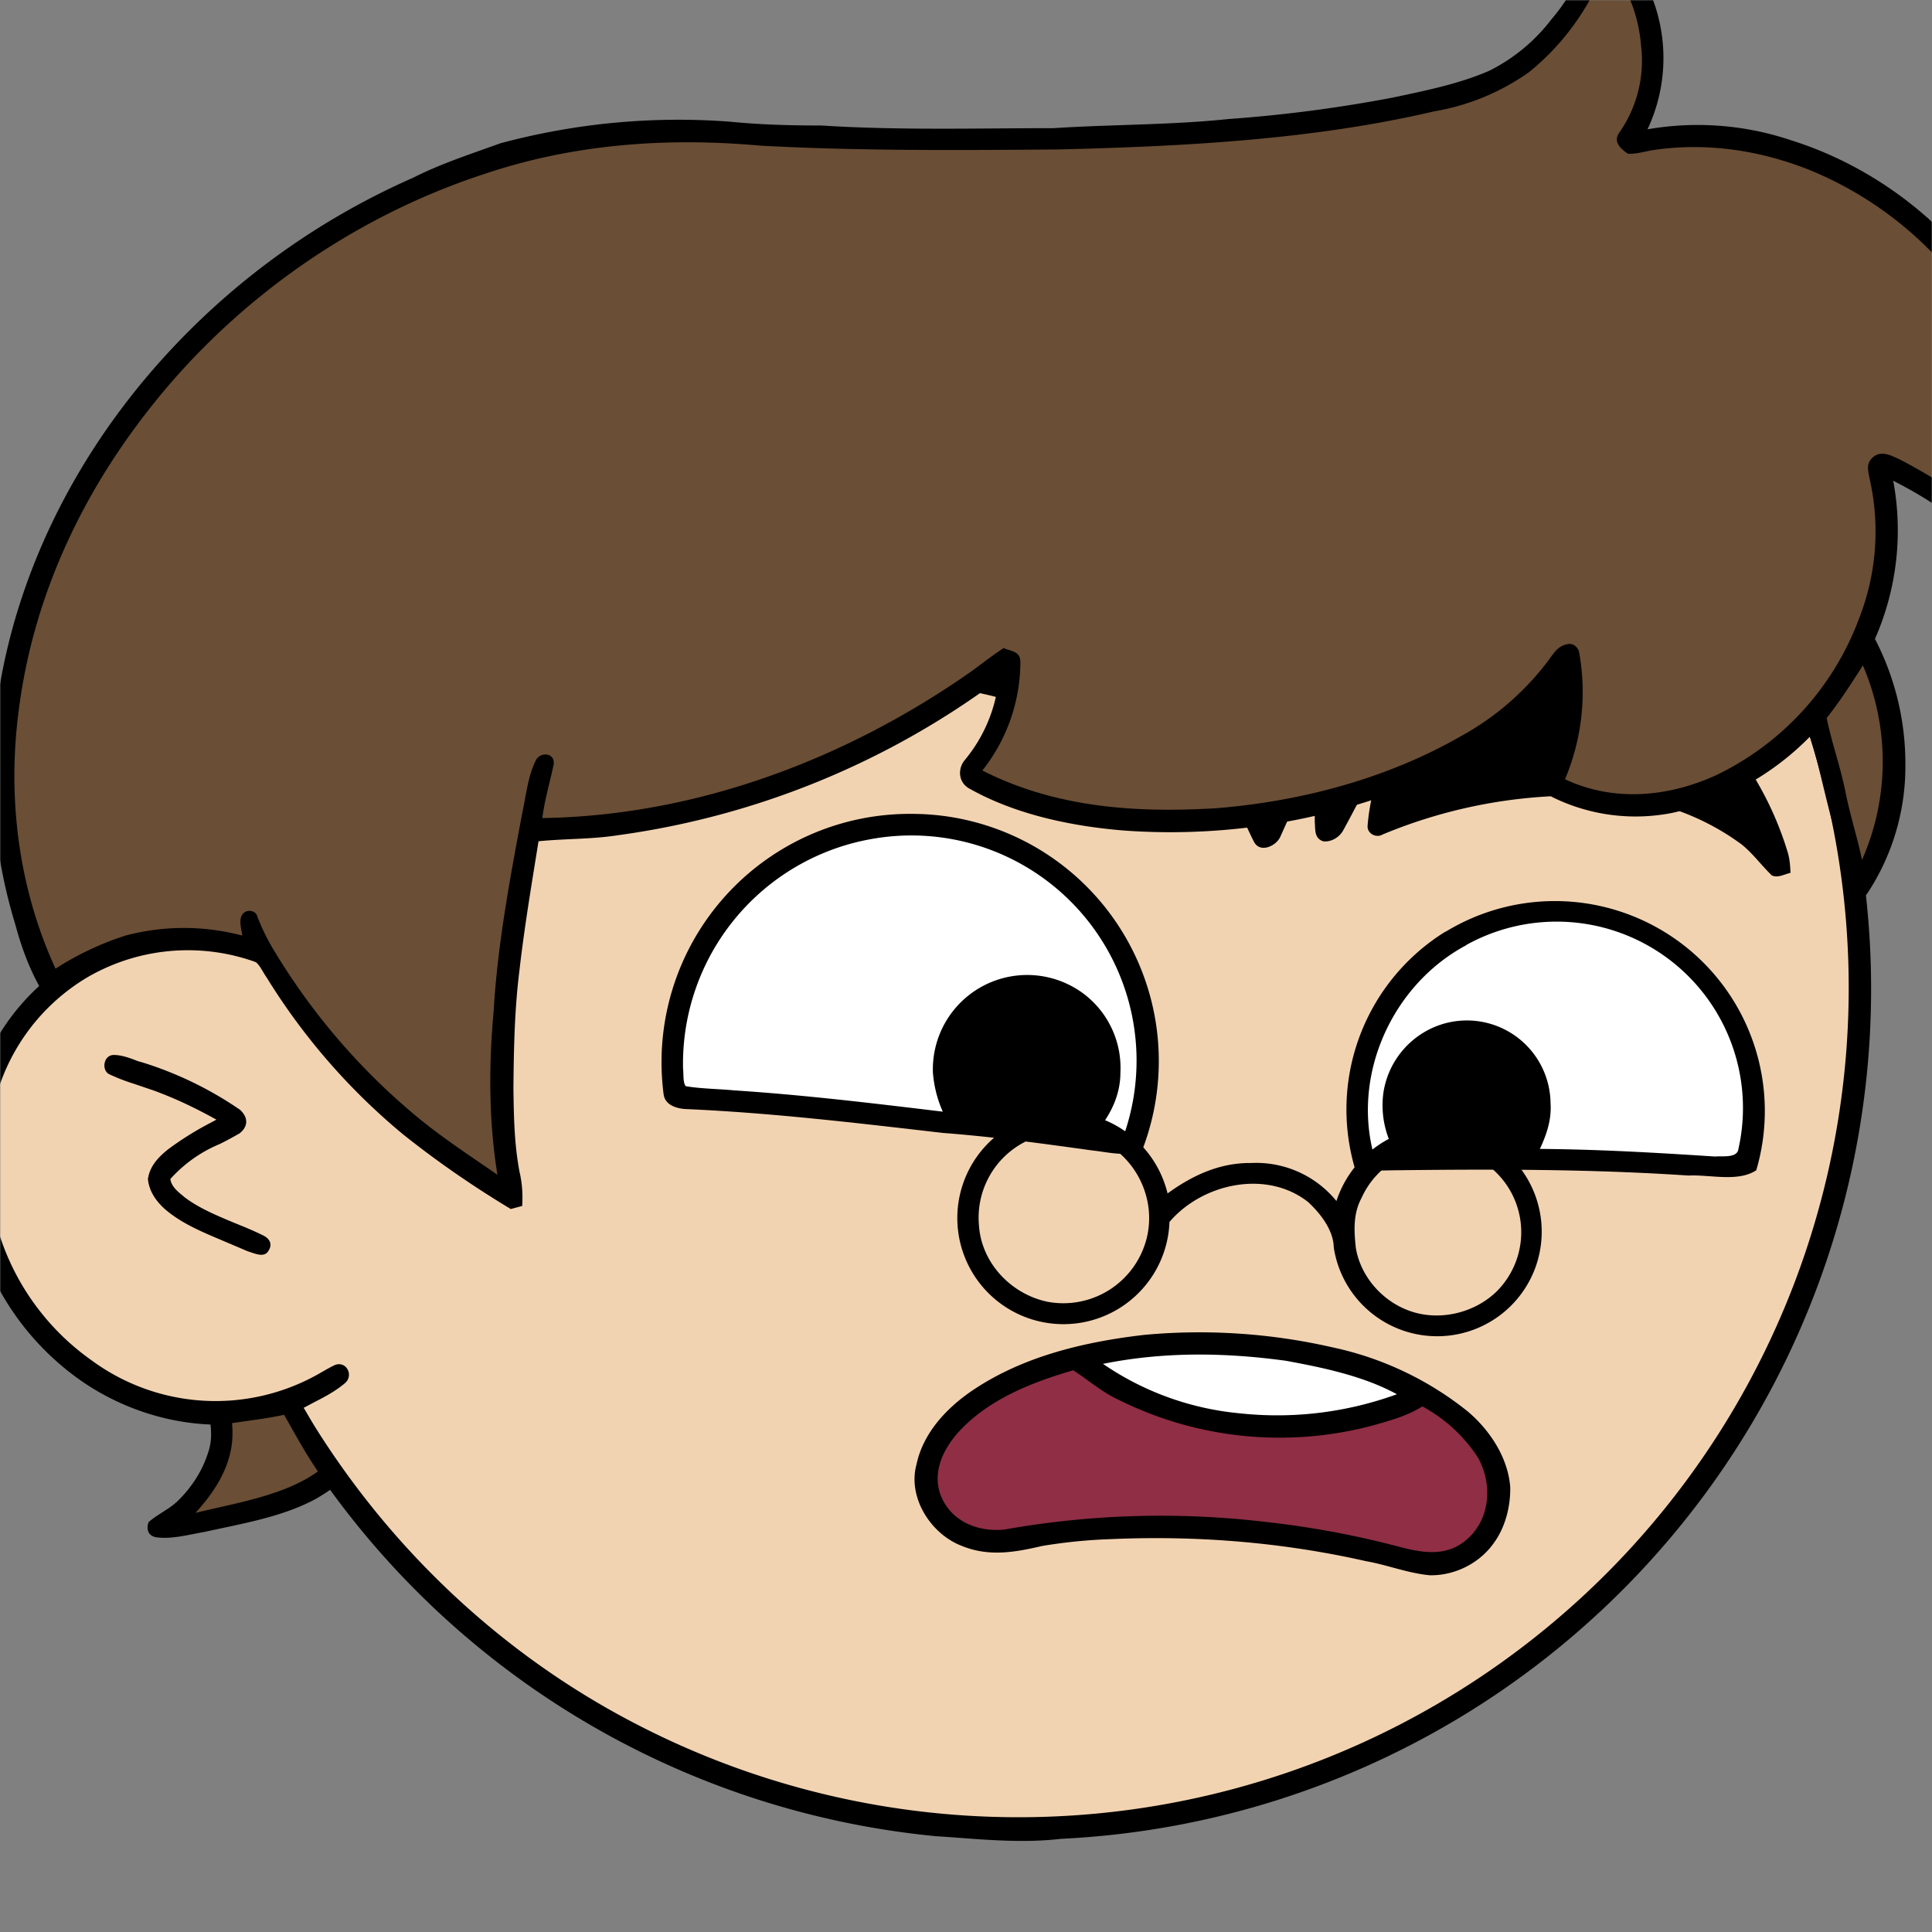 <svg xmlns="http://www.w3.org/2000/svg" viewBox="0 0 762 762" fill="none" shape-rendering="auto"><rect x="0" y="0" width="762" height="762" fill="#808080" stroke="none"/><mask id="viewboxMask"><rect width="762" height="762" rx="0" ry="0" x="0" y="0" fill="#fff" /></mask><g mask="url(#viewboxMask)"><g transform="scale(-1 1) translate(-762 0)"><g transform="translate(-190.5 -190.5) scale(1.5)"><path d="M396 164.8a224.8 224.8 0 0 1 104.8 42.4c6.2 4.9 12.5 9.4 18 15a225.4 225.4 0 0 1 71.8 149 58.5 58.5 0 0 1 50.9 42.2 71 71 0 0 1-27.6 76.5c-11 7.7-24.5 12-38 11.7-5 0-10-1.6-15-1.8-1.9 2.2-3.3 4.9-4.8 7.3A223.3 223.3 0 0 1 389 609.8c-11 .7-21.9 2-33 .7a223.7 223.7 0 0 1-178.8-342.3A223.4 223.4 0 0 1 352 163.5c14.6-1.4 29.4-.3 44 1.3Z" fill="#000"/><path fill-rule="evenodd" clip-rule="evenodd" d="M498.8 213.2A216 216 0 0 0 363 169c-13-.2-26.2 1.6-39 4a218 218 0 0 0-113.6 365.5 218.5 218.5 0 0 0 260.4 40.2c35-18.8 64.2-47.3 84.4-81.5l-3-1.6c-2.8-1.4-5.7-3-8-5-2.2-2-.3-5.8 2.7-4.7 1.5.7 3 1.6 4.4 2.4a55 55 0 0 0 59.6-3.6 64.5 64.5 0 0 0 25-69.8 53.1 53.1 0 0 0-24-31 52.6 52.6 0 0 0-47-2.8c-1.6.8-3.4 1.5-5 1.3-2.5-.2-2.8-4.2-.6-5.2 8-4 16.5-5.6 25.4-6.4a217 217 0 0 0-72-146.4c-4.4-4-8.7-8.1-13.9-11.3Zm107.6 196.2c2-1.2 1.3-5.1-1.4-5-2 0-4.2.8-6.2 1.6l-1.4.4a95.1 95.1 0 0 0-25.5 12.4c-2.2 2-2.2 4.4.1 6.2a92 92 0 0 0 5.2 2.8 36 36 0 0 1 13 9.2c-.2 1.9-2 3.4-3.4 4.5l-.2.2c-3.9 3-8.8 5-13.6 7-2.5 1-4.9 2-7.1 3.1-1.7.8-2.6 2.2-1.6 3.9 1 2 3.2 1.1 5 .5l.6-.2 5.4-2.3c5.4-2.3 11-4.5 15.4-8 2.7-2.1 5.1-5.1 5.4-8.7-.5-3.4-2.7-5.7-5.3-7.8a83 83 0 0 0-11.6-7.2l-1.1-.6c5.4-3 10.8-5.6 16.6-7.7l5-1.7a52 52 0 0 0 6.7-2.6Z" fill="#f2d3b1"/><g transform="translate(-161 -83)"><path d="M556 424a65.3 65.3 0 0 1 65.5 73.8c-.4 2.7-3.2 3.6-5.5 3.8-23 1-45.4 3.7-68 6.3-13.2 1-26.2 2.8-39.2 4.6-4.6.5-8.6 1.7-13.1 0A65 65 0 0 1 556 424Z" fill="#000"/><path d="M566.2 430.5a60 60 0 0 1 50.2 60.5c-.2 1.4.1 3.5-.7 4.6-4.2.7-8.5.7-12.7 1.1-18.4 1.2-36.6 3.4-54.9 5.6a31 31 0 0 0 2.6-10.3 24.8 24.8 0 0 0-39.5-20.8 24.4 24.4 0 0 0-9.8 20.8c0 6 2.6 11.2 6.4 15.7l-7.3.8a59.2 59.2 0 0 1 65.7-78Z" fill="#fff"/><path d="M416 455a55 55 0 0 1 23.8 62c-4 1.1-7.7.7-11.8.7-25.4-.3-50.6-.3-76 1.4-5.6-.3-13 1.8-17.8-1.4a55.2 55.2 0 0 1 81.7-62.7Z" fill="#000"/><path d="M410.4 458.5c19 10.1 29.7 32.9 24.7 53.9l-5.7.1a24.4 24.4 0 0 0 2.8-15.5 22.4 22.4 0 0 0-15.4-17.7 22 22 0 0 0-28.5 20.7c-.3 4.4 1 8.2 2.8 12.1-15.4.1-30.7 1-46.1 2-1.8-.2-5.8.5-6.1-2a49 49 0 0 1 71.6-53.6Z" fill="#fff"/></g><g transform="translate(-161 -83)"><path d="M582.3 370.7c14 7 27.8 17.3 36.6 30.5a3 3 0 0 1-4.3 4.2A104.4 104.4 0 0 0 482 425c-1.6 2-4 3.6-6.2 1.2-1.7-2.6-2.3-6-3.3-9-2 4.8-3.9 9.6-6.2 14.1-1.6 3.2-6 1.1-7-1.4-3.1-6.9-6.3-13.8-9-20.8v17c-.2 2 .2 4.3-2.2 5.1-2 .3-4.3-1-5.3-2.9-3.2-5.8-6.2-11.9-9.4-17.8 1 5.5 2.6 11 3 16.6.2 2-2.2 3.4-4 2.3a132.6 132.6 0 0 0-58.3-10 65.3 65.3 0 0 0-36 12.6c-3 2.4-5.2 5.5-8 8.2-1.6.7-3.2-.3-4.9-.7.1-1.9.2-3.7.8-5.6a86.6 86.6 0 0 1 40-50c13.5-7.4 30.1-9 44.6-3.4a57.4 57.4 0 0 1 27.6 24c2.4-2.9 4.3-6 6.8-8.8 1.6-1.5 4.6-1.5 5.6.8 2.6 5.1 4.7 10.5 7 15.7L462 390c.4-1.5.6-3.2 1.6-4.5 1.7-1.2 3-.2 4.7.1l.8 2.6c2-4.8 4.7-9.1 8.4-12.8A62.1 62.1 0 0 1 512 359c23.9-3.6 48.9 1.2 70.4 11.8Z" fill="#000"/></g><g transform="translate(-161 -83)"><path d="M495.2 561c15.5 1.8 31.3 5.5 44.5 14.2 7 4.6 13.5 11.3 15.3 19.8 2.4 8.6-3.6 18.2-11.7 21.4-7.2 3-14 1.8-21.3.1-6-1-12-1.6-18-1.8-22.6-1-45.1.8-67.2 5.8-5.7 1-11.1 3.2-16.8 3.7-6.5.1-13-3.1-16.8-8.5-3-4.1-4.4-9.6-4.3-14.7.6-7.8 5.4-15 11.2-19.9a85 85 0 0 1 35.4-16.8 157 157 0 0 1 49.7-3.3Z" fill="#000"/><path d="M506 568.6a76 76 0 0 1-35.8 13 92 92 0 0 1-41.5-5c8.8-4.8 19.4-7 29.2-8.8 16.1-2.2 32.1-2.4 48 .8Z" fill="#fff"/><path d="M513.8 570.3c11 3.2 22.5 7.7 30.4 16.5 4.2 4.8 7 11.2 4 17.4-3 6.2-9.7 8.6-16.2 8a234.4 234.4 0 0 0-69-2 239.8 239.8 0 0 0-36 6.8c-5.7 1.4-11.3 2.1-16.2-1.8-6.6-5.3-7.4-14.6-3.5-21.8a40.2 40.2 0 0 1 14.7-13.6c4 2.5 8.4 3.7 13 5a95 95 0 0 0 67-6.8c4.3-2 7.8-5.1 11.8-7.7Z" fill="#8F2E45"/></g><g transform="translate(-161 -83)"></g><g transform="translate(-161 -83)"><path fill-rule="evenodd" clip-rule="evenodd" d="M531.3 506.7a27.9 27.9 0 1 1-42.8 24.6c-8.6-10.1-25.5-13.9-36.5-5.2-3.2 3-6.6 7.3-6.7 11.9a27.5 27.5 0 0 1-52.9 5.6 27.6 27.6 0 0 1 10.5-32.7 28 28 0 0 1 25.7-2.5 28.6 28.6 0 0 1 16 17.4 27.2 27.2 0 0 1 22.4-10c8.2-.1 15.4 3.2 22 8a28 28 0 0 1 42.3-17Zm-22.6 2.4a22.4 22.4 0 0 1 29.9 23c-.6 9.9-8.4 18.2-18.1 20.2a22.6 22.6 0 0 1-25.9-16.3c-3-11.1 3.2-23 14-26.9ZM438 525a22 22 0 0 0-23-12.8 22 22 0 0 0-12.6 37.3c6.1 6 15.8 8.1 23.7 4.9 6.8-2.7 12.2-9 13.4-16.3.5-4.6.7-9-1.5-13.1Z" fill="#000"/></g><g transform="translate(-161 -83)"><path d="M375.5 193.4c2.3.9 2.5 2.9 3.2 4.9A48.1 48.1 0 0 0 388 215a47 47 0 0 0 16.4 13.6c8 3.5 17.1 5.3 25.6 7.1a372 372 0 0 0 43 5.6c15.3 1.6 30.6 1.4 46 2.4 20.3 0 40.7.6 61-.7 8 0 16-.2 24-1a180.2 180.2 0 0 1 60.5 5.7c7.7 2.8 15.5 5.3 22.8 9a194 194 0 0 1 65.2 46.8c21.4 23.4 37 52.4 43 83.7A137 137 0 0 1 792 453c-2 7.4-4.7 14.4-9 20.6-4.3-3.2-8-6.6-13.1-8.6a52.6 52.6 0 0 0-39-3c-2.9.5-3.5 2.9-5 5a167.9 167.9 0 0 1-35.8 41.2c-9 7.2-18.6 13.8-28.4 19.7l-3-.8c-.2-3.1 0-6 .7-9 1.4-7.4 1.5-14.7 1.6-22.1-.1-10.4-.3-20.7-1.6-31-1.3-11.3-3.2-22.6-5-33.8-7-.7-14-.5-21-1.6a216.9 216.9 0 0 1-100-40.9 39.5 39.5 0 0 0 8.8 21c2.1 2.4 1.8 6-1 7.6-12.2 6.9-27.1 10-41 11.1a170.4 170.4 0 0 1-67.8-9c-17.9-6.3-35-15.5-47.2-30.4a54 54 0 0 0 4.4 24.3c1.3 2.3.4 5.2-2 6.4a49.5 49.5 0 0 1-31.5 4 72.5 72.5 0 0 1-36-20c-2.4 7.4-3.8 15-5.9 22.4-1.7 6.8-2.4 13.9-3.6 20.8-1.7 2.2-4.4-.5-5.6-2A60.6 60.6 0 0 1 295 411a71.1 71.1 0 0 1 8-33 70.9 70.9 0 0 1-4.8-41.6c-8.7 4.5-17.9 10-23.4 18.3-1.5 1.9-2.1 5-4.8 5.1-1.7-.5-3.1-1.1-4-2.8a58 58 0 0 1-6.8-35.2c1.5-14.3 7.7-28 16.1-39.4 12.3-16.6 30-29.3 49.7-35.5a77 77 0 0 1 37.8-2.9 44 44 0 0 1 6.1-47c1.7-1.7 4-4.7 6.6-3.6ZM718.5 576.5c2-1 5 .6 7 .9 5 1.4 11.3.4 15.8 3-.7 4-1.4 7.7 0 11.6 1.5 4.8 4.4 9.2 8 12.7 2.3 2.2 5.2 3.4 7.6 5.5.7 1.8.2 3.6-1.9 4-4.1.6-8.7-.7-12.8-1.4-9.9-2.2-21-4-29.8-9-2.2-1.4-5.7-3.2-6.2-6-.5-1.6.6-2.8 1.5-4.1 4.2-5.2 7-11.7 10.8-17.2Z" fill="#000"/><g fill="#6a4e35"><path d="M373.7 200.6A65.2 65.2 0 0 0 394 229a60.7 60.7 0 0 0 25 10.3c32.1 7.5 66.1 9.2 99 10 26 .2 52 .4 78-1 24.5-2.2 49-.5 72.5 7.4 35 11.4 66.5 33.7 89 62.8 17.8 22.9 30 49.6 33.6 78.5 3 23 0 46.6-9.7 67.7A78 78 0 0 0 763 456a59.9 59.9 0 0 0-30.7 0c.2-1.8 1-4 0-5.5-.9-1.5-3.6-1.3-4 .6a56.3 56.3 0 0 1-4.7 9.4 171.7 171.7 0 0 1-35.4 41.6c-7.3 6.3-15.2 11.4-23 16.8 2.3-14.1 2.3-28.8 1-43-1-17.4-4.3-34.9-7.5-52-1-4.6-1.5-9.8-3.6-14-1.2-2.3-5-2-4.7 1 1 4.8 2.4 9.4 3 14.2-40.5-.6-80-15.5-113-38.7-2.7-2-5.4-4.1-8.3-6-2 .9-4.3.8-4.4 3.5a46.1 46.1 0 0 0 10 28.7c-19.3 9.8-40.4 11.2-61.7 9.9-22-1.8-44.5-7.7-63.9-18.8a72 72 0 0 1-23.5-20.4c-1.3-1.8-2.3-3.4-4.6-3.9-1.5-.4-2.8.6-3.2 2a59 59 0 0 0 3.7 33.5c-12.8 6-27 4.7-39.6-1a74.5 74.5 0 0 1-37.7-41.2 62.6 62.6 0 0 1-2.8-36.8c.4-2.1 1-4-.8-5.6-2.3-2.1-5.1-.4-7.5.7-7.1 3.8-14.5 8-20.2 13.8-2.2 2.2-4 4.7-6 7A54 54 0 0 1 265 321c2-13.2 7.5-25.6 15.7-36.2a95.4 95.4 0 0 1 39-29.9c13-5.3 27.2-7.5 41.2-5.5 2.3.3 4.8 1.2 7.1 1 2-1.4 4-3.2 2.1-5.7a33 33 0 0 1-5.6-22.7c.6-7.6 3.5-16 9-21.4Z"/><path d="M306.2 385c3 4.7 6 9.4 9.5 13.8-1.4 6.8-3.8 13.3-5.1 20.2-1.2 5.7-3 11.4-4.2 17.1a64 64 0 0 1-.2-51.2ZM721.3 582c4.5 1 9.1 1.5 13.7 2.2-1 9.4 3.6 17 9.6 23.6-10.5-2.6-23.3-4.5-32.2-10.9 3.3-4.8 6-9.8 8.9-14.9Z"/></g></g><g transform="translate(-161 -83)"></g></g></g></g></svg>